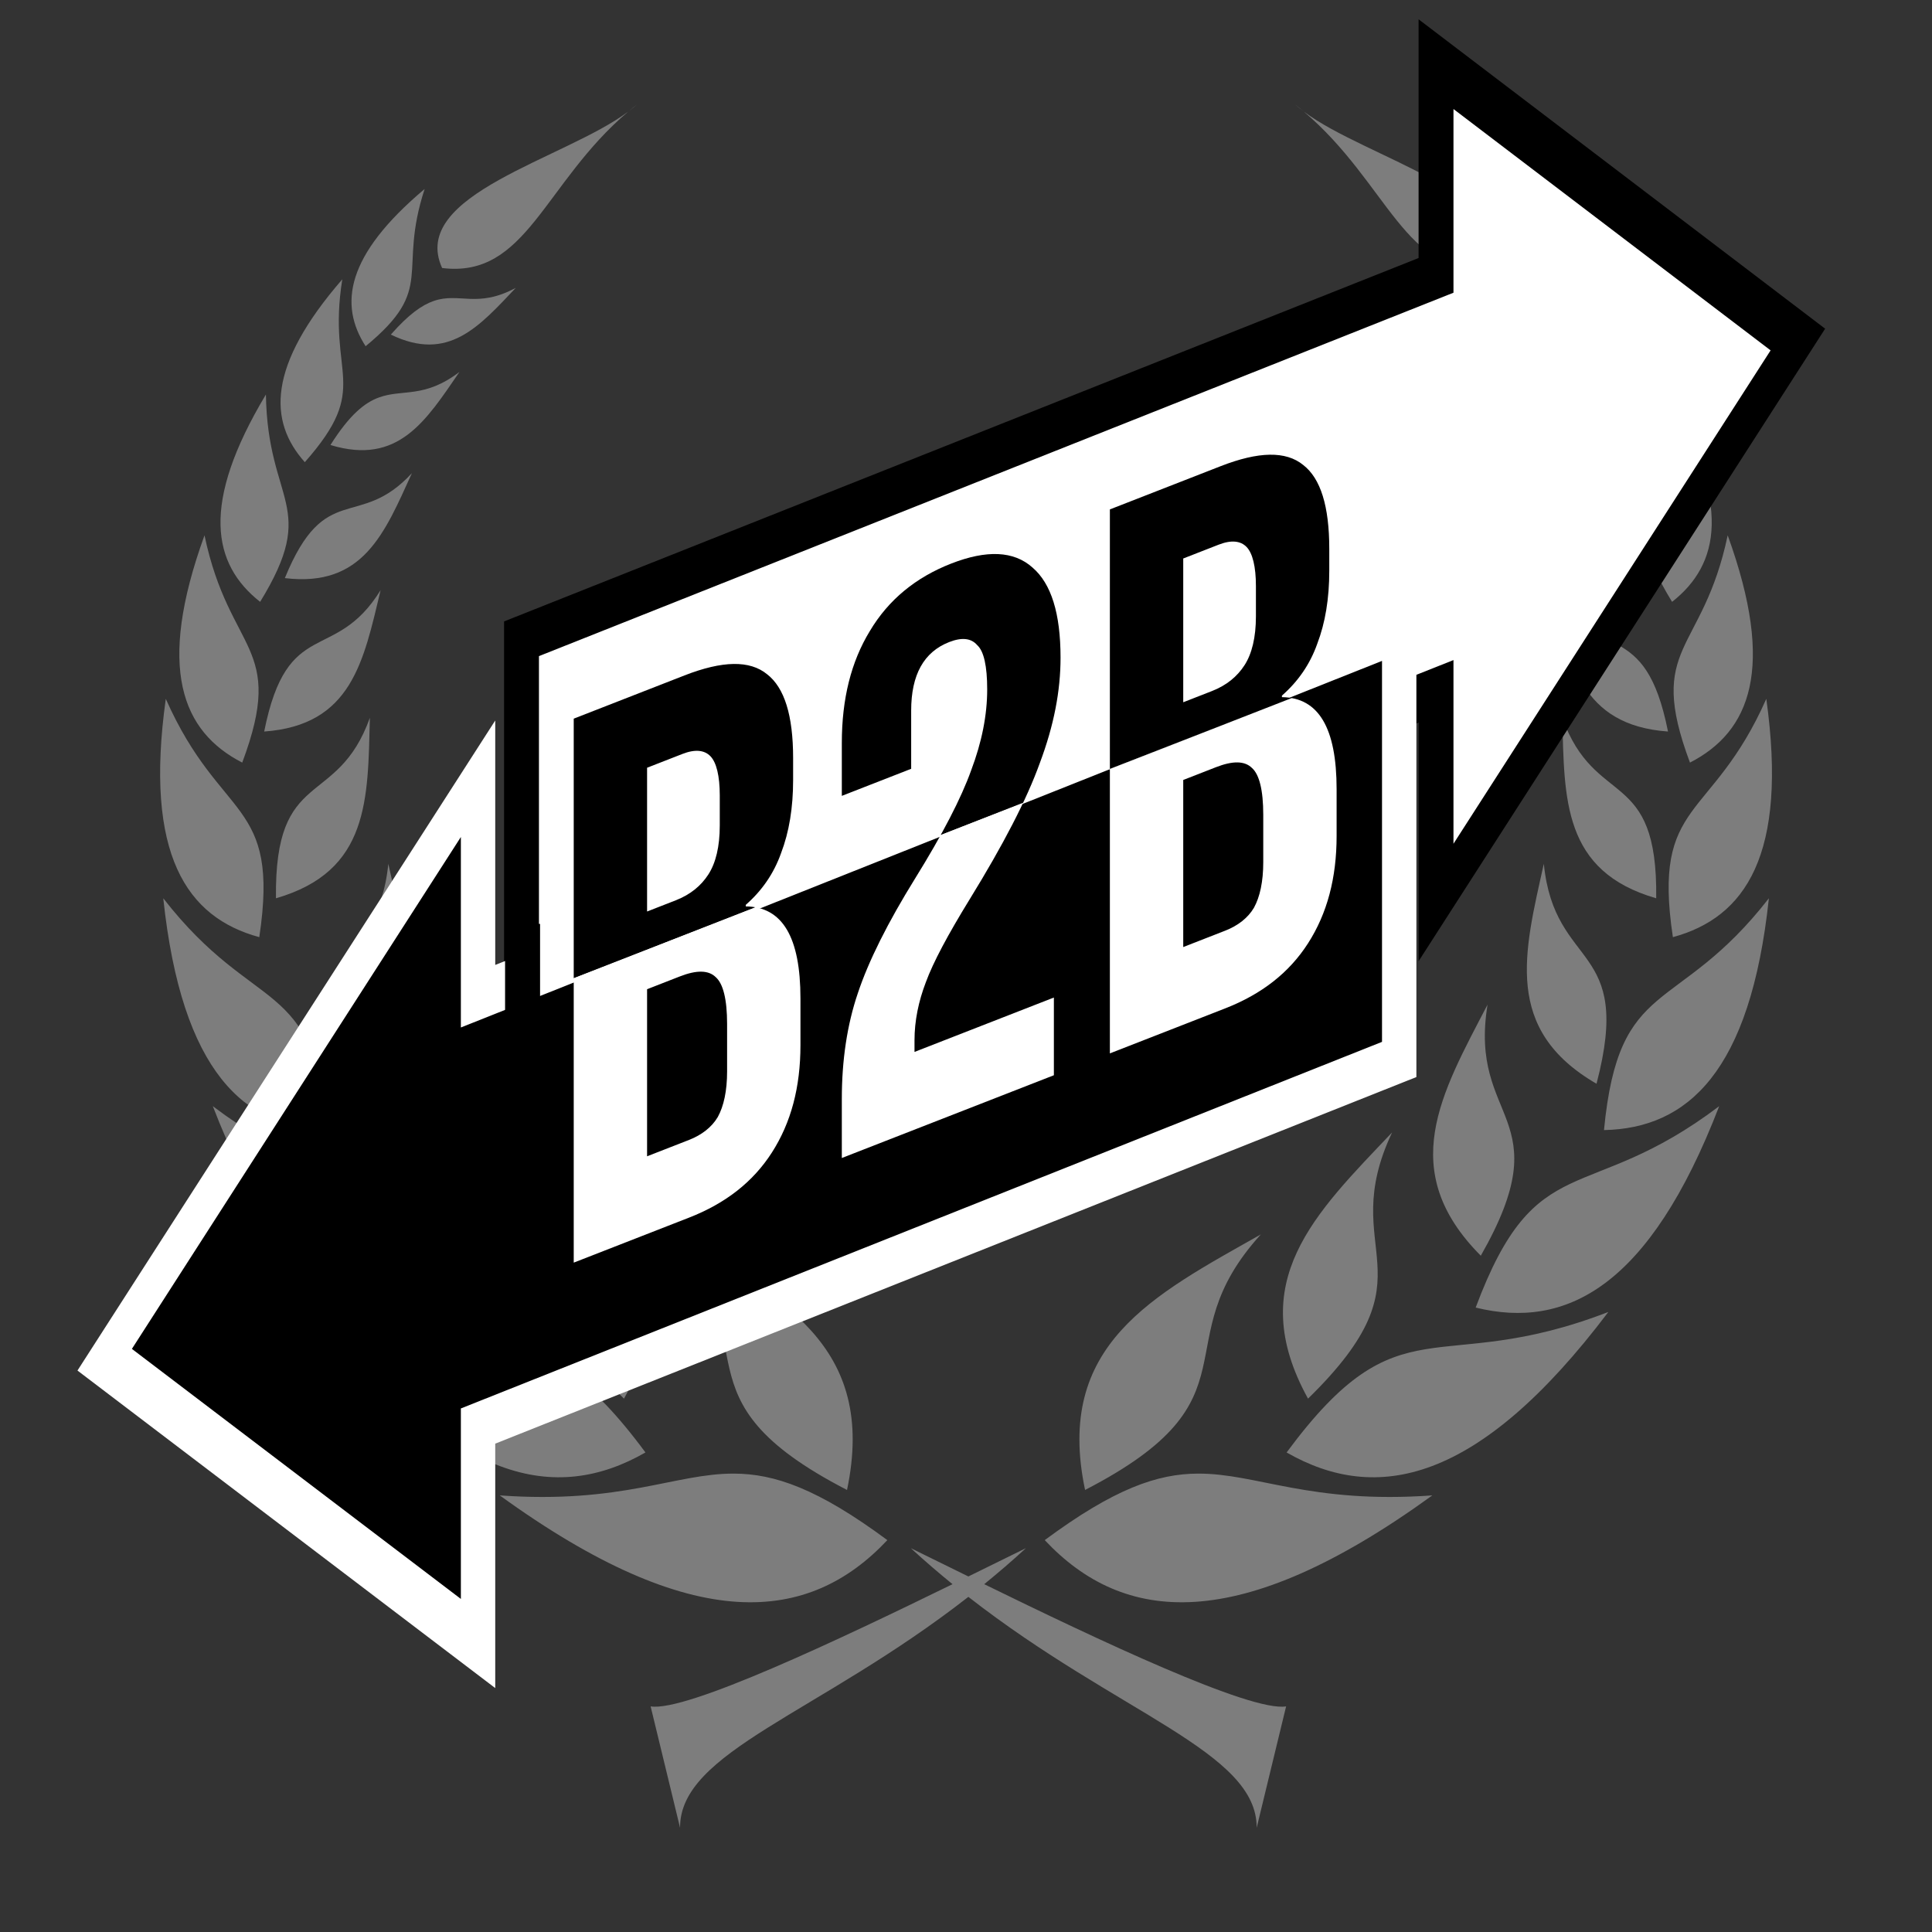 <?xml version="1.0" encoding="UTF-8" standalone="no"?> <svg xmlns="http://www.w3.org/2000/svg" xmlns:xlink="http://www.w3.org/1999/xlink" xmlns:serif="http://www.serif.com/" width="100%" height="100%" viewBox="0 0 1024 1024" version="1.1" xml:space="preserve" style="fill-rule:evenodd;clip-rule:evenodd;stroke-linecap:round;stroke-miterlimit:10;"><rect x="0" y="0" width="1024" height="1024" fill="#333333" stroke="none"/> <g transform="matrix(1,0,0,1,-5746.48,-22.32)"> <g id="B2B-Icon" serif:id="B2B Icon" transform="matrix(1,0,0,1,5746.48,22.32)"> <rect x="0" y="0" width="1024" height="1024" style="fill:none;"></rect> <clipPath id="_clip1"> <rect x="0" y="0" width="1024" height="1024"></rect> </clipPath> <g clip-path="url(#_clip1)"> <g transform="matrix(1.379,0,0,1.379,49.453,-17.217)"> <path d="M209.04,52.588C207.93,53.455 206.844,54.325 205.79,55.213C206.943,54.337 208.069,53.488 209.04,52.588ZM461.85,52.588C462.821,53.488 463.948,54.337 465.1,55.213C464.046,54.325 462.96,53.455 461.85,52.588ZM205.6,55.369C181.449,73.558 121.139,87.18 134.069,115.494C166.546,119.547 173.098,82.892 205.6,55.369ZM465.26,55.369C497.763,82.892 504.346,119.547 536.823,115.494C549.753,87.18 489.411,73.558 465.26,55.369ZM127.35,85.119C96.977,110.668 94.399,129.637 104.662,145.557C131.981,123.057 116.741,117.562 127.35,85.119ZM543.51,85.119C554.119,117.561 538.91,123.057 566.229,145.557C576.493,129.637 573.884,110.668 543.51,85.119ZM95.7,119.838C66.808,153.155 67.263,174.432 81.294,190.119C107.364,160.678 89.697,157.285 95.7,119.838ZM575.17,119.838C581.174,157.286 563.506,160.679 589.576,190.119C603.607,174.432 604.062,153.155 575.17,119.838ZM162.39,123.12C147.538,131.104 140.772,124.746 130.859,128.151C126.353,129.698 121.224,133.269 114.359,141.088C136.441,151.803 148.231,138.054 162.39,123.119L162.39,123.12ZM508.52,123.12C522.679,138.055 534.469,151.804 556.551,141.089C549.687,133.269 544.526,129.699 540.02,128.152C530.107,124.747 523.372,131.105 508.52,123.12L508.52,123.12ZM140.74,155.432C127.184,165.745 118.924,161.922 109.802,165.244C104.329,167.237 98.555,171.796 91.146,183.525C117.242,191.446 127.797,174.282 140.74,155.431L140.74,155.432ZM530.15,155.432C543.093,174.283 553.648,191.447 579.744,183.526C572.335,171.796 566.56,167.238 561.088,165.245C551.967,161.922 543.707,165.745 530.15,155.432L530.15,155.432ZM66.34,164.119C41.154,206.15 45.742,229.349 64.121,243.806C86.967,206.561 66.996,206.253 66.34,164.119ZM604.59,164.119C603.934,206.253 583.962,206.562 606.809,243.807C625.188,229.349 629.776,206.151 604.59,164.119ZM122.46,194.338C101.91,216.578 89.2,196.643 73.616,234.682C103.699,238.314 111.935,217.463 122.46,194.338ZM548.43,194.338C558.955,217.463 567.191,238.314 597.274,234.682C581.69,196.644 568.98,216.578 548.43,194.338ZM42.74,218.244C24.181,269.427 34.128,293.715 57.24,305.588C74.262,260.122 52.388,264.061 42.74,218.244ZM628.18,218.244C618.532,264.061 596.658,260.121 613.68,305.588C636.792,293.716 646.739,269.427 628.18,218.244ZM110.43,239.306C92.731,267.92 74.613,248.857 65.68,293.65C99.262,291.234 103.853,266.76 110.43,239.306ZM560.49,239.306C567.067,266.76 571.658,291.234 605.24,293.65C596.307,248.858 578.189,267.92 560.49,239.306ZM27.86,281.087C19.513,341.002 35.936,365.117 63.798,372.681C71.795,319.334 48.931,328.654 27.86,281.087ZM643.02,281.087C621.95,328.653 599.117,319.334 607.114,372.681C634.975,365.117 651.367,341.002 643.02,281.087ZM106.3,288.368C93.675,323.555 69.567,306.998 70.206,357.743C106.146,347.359 105.494,319.725 106.3,288.368ZM564.61,288.368C565.416,319.725 564.764,347.359 600.704,357.743C601.343,306.998 577.236,323.555 564.61,288.368ZM113.39,344.493C109.237,385.822 78.81,374.487 93.14,429.024C129.095,408.169 120.95,378.515 113.39,344.493ZM557.51,344.493C549.95,378.516 541.805,408.169 577.76,429.024C592.09,374.487 561.663,385.822 557.51,344.493ZM26.89,357.743C33.997,424.581 58.163,446.171 90.234,446.837C84.516,387.174 62.392,403.361 26.89,357.743ZM644.01,357.743C608.508,403.361 586.353,387.174 580.635,446.837C612.706,446.171 636.903,424.581 644.01,357.743ZM135.01,398.618C142.438,444.169 106.51,440.707 137.573,495.118C170.165,462.395 152.908,432.959 135.01,398.618ZM535.88,398.618C517.982,432.959 500.695,462.395 533.286,495.118C564.349,440.707 528.452,444.169 535.88,398.618ZM45.94,437.649C72.788,507.339 104.954,523.563 139.565,515.055C116.27,452.666 97.161,476.398 45.94,437.649ZM624.91,437.649C573.689,476.399 554.611,452.666 531.316,515.055C565.927,523.563 598.061,507.34 624.91,437.649ZM171.66,447.743C193.544,494.119 154.131,501.454 203.972,550.053C228.76,505.121 201.293,478.937 171.66,447.743ZM499.19,447.743C469.557,478.94 442.089,505.123 466.877,550.053C516.718,501.452 477.305,494.117 499.19,447.743ZM222.13,486.931C260.449,529.1 220.945,549.699 289.692,585.15C301.435,529.355 263.751,510.453 222.13,486.931ZM448.75,486.931C407.128,510.453 369.445,529.354 381.188,585.15C449.936,549.699 410.432,529.1 448.75,486.931ZM88.53,516.743C138.549,582.954 177.856,590.43 212.22,570.743C168.232,511.242 155.108,542.443 88.53,516.743ZM582.31,516.743C515.735,542.443 502.641,511.242 458.65,570.743C493.012,590.43 532.287,582.955 582.31,516.743ZM246.25,578.868C223.574,578.783 203.178,590.616 156.219,587.243C230.877,641.347 275.069,636.512 305.189,604.431C278.348,584.552 261.767,578.927 246.251,578.868L246.25,578.868ZM424.59,578.868C409.075,578.927 392.524,584.552 365.684,604.431C395.8,636.513 439.995,641.348 514.654,587.243C467.695,590.616 447.267,578.783 424.592,578.868L424.59,578.868ZM314.21,607.524C319.552,612.441 324.913,617.03 330.241,621.368C287.172,642.434 227.871,670.56 214.211,668.337L225.523,714.993C225.335,685.733 278.46,671.369 336.333,626.243C394.213,671.376 447.333,685.731 447.143,714.993L458.455,668.337C444.794,670.561 385.495,642.436 342.425,621.368C347.756,617.028 353.111,612.444 358.456,607.524C352.267,610.554 344.557,614.362 336.331,618.399C328.114,614.366 320.389,610.551 314.206,607.524L314.21,607.524Z" style="fill:rgb(125,125,125);fill-rule:nonzero;"></path> </g> <g transform="matrix(1.067,-0.424,-2.79505e-18,1.485,-4754.47,1204.12)"> <path d="M4723.64,903.144L4723.64,772.027L5177.92,772.027L5177.92,706.468L5335.45,837.586L5177.92,968.703L5177.92,903.144L4723.64,903.144Z" style="fill:none;stroke:black;stroke-width:34.66px;"></path> <path d="M4723.64,903.144L4723.64,772.027L5177.92,772.027L5177.92,706.468L5335.45,837.586L5177.92,968.703L5177.92,903.144L4723.64,903.144Z" style="fill:white;"></path> </g> <g transform="matrix(-1.083,0.431,0,-1.54,5848.2,-294.761)"> <path d="M4723.64,903.144L4723.64,772.027L5174.45,772.027L5174.45,706.468L5335.45,837.586L5174.45,968.703L5174.45,903.144L4723.64,903.144Z" style="fill:none;stroke:white;stroke-width:33.64px;stroke-miterlimit:9;"></path> <path d="M4723.64,903.144L4723.64,772.027L5174.45,772.027L5174.45,706.468L5335.45,837.586L5174.45,968.703L5174.45,903.144L4723.64,903.144Z"></path> </g> <g transform="matrix(1.645,-0.642,0,1.917,-2079.09,885.458)"> <clipPath id="_clip2"> <rect x="1448.74" y="219.83" width="245.801" height="73.928"></rect> </clipPath> <g clip-path="url(#_clip2)"> <g transform="matrix(214.861,0,0,214.861,1439.93,372.382)"> <path d="M0.041,-0.7L0.207,-0.7C0.264,-0.7 0.305,-0.687 0.331,-0.66C0.357,-0.634 0.37,-0.594 0.37,-0.539L0.37,-0.511C0.37,-0.475 0.364,-0.446 0.352,-0.423C0.341,-0.4 0.323,-0.384 0.299,-0.374L0.299,-0.372C0.354,-0.353 0.381,-0.305 0.381,-0.226L0.381,-0.166C0.381,-0.112 0.367,-0.071 0.338,-0.042C0.31,-0.014 0.269,-0 0.214,-0L0.041,-0L0.041,-0.7ZM0.194,-0.415C0.216,-0.415 0.232,-0.421 0.243,-0.432C0.254,-0.443 0.26,-0.462 0.26,-0.489L0.26,-0.528C0.26,-0.553 0.255,-0.572 0.246,-0.583C0.237,-0.594 0.223,-0.6 0.204,-0.6L0.151,-0.6L0.151,-0.415L0.194,-0.415ZM0.214,-0.1C0.233,-0.1 0.248,-0.105 0.257,-0.115C0.266,-0.126 0.271,-0.144 0.271,-0.169L0.271,-0.23C0.271,-0.262 0.265,-0.284 0.254,-0.296C0.243,-0.309 0.225,-0.315 0.2,-0.315L0.151,-0.315L0.151,-0.1L0.214,-0.1Z" style="fill-rule:nonzero;"></path> </g> <g transform="matrix(214.861,0,0,214.861,1526.74,372.382)"> <path d="M0.039,-0.076C0.039,-0.126 0.047,-0.169 0.063,-0.204C0.079,-0.24 0.108,-0.28 0.149,-0.323C0.19,-0.366 0.218,-0.403 0.233,-0.434C0.249,-0.465 0.257,-0.497 0.257,-0.53C0.257,-0.56 0.252,-0.581 0.242,-0.592C0.233,-0.604 0.219,-0.61 0.2,-0.61C0.162,-0.61 0.143,-0.587 0.143,-0.541L0.143,-0.466L0.039,-0.466L0.039,-0.534C0.039,-0.591 0.053,-0.634 0.081,-0.664C0.109,-0.695 0.15,-0.71 0.203,-0.71C0.256,-0.71 0.297,-0.695 0.325,-0.664C0.353,-0.634 0.367,-0.591 0.367,-0.534C0.367,-0.491 0.357,-0.45 0.336,-0.409C0.316,-0.368 0.281,-0.322 0.231,-0.269C0.198,-0.234 0.176,-0.206 0.165,-0.184C0.154,-0.163 0.148,-0.14 0.148,-0.115L0.148,-0.1L0.357,-0.1L0.357,-0L0.039,-0L0.039,-0.076Z" style="fill-rule:nonzero;"></path> </g> <g transform="matrix(214.861,0,0,214.861,1612.68,372.382)"> <path d="M0.041,-0.7L0.207,-0.7C0.264,-0.7 0.305,-0.687 0.331,-0.66C0.357,-0.634 0.37,-0.594 0.37,-0.539L0.37,-0.511C0.37,-0.475 0.364,-0.446 0.352,-0.423C0.341,-0.4 0.323,-0.384 0.299,-0.374L0.299,-0.372C0.354,-0.353 0.381,-0.305 0.381,-0.226L0.381,-0.166C0.381,-0.112 0.367,-0.071 0.338,-0.042C0.31,-0.014 0.269,-0 0.214,-0L0.041,-0L0.041,-0.7ZM0.194,-0.415C0.216,-0.415 0.232,-0.421 0.243,-0.432C0.254,-0.443 0.26,-0.462 0.26,-0.489L0.26,-0.528C0.26,-0.553 0.255,-0.572 0.246,-0.583C0.237,-0.594 0.223,-0.6 0.204,-0.6L0.151,-0.6L0.151,-0.415L0.194,-0.415ZM0.214,-0.1C0.233,-0.1 0.248,-0.105 0.257,-0.115C0.266,-0.126 0.271,-0.144 0.271,-0.169L0.271,-0.23C0.271,-0.262 0.265,-0.284 0.254,-0.296C0.243,-0.309 0.225,-0.315 0.2,-0.315L0.151,-0.315L0.151,-0.1L0.214,-0.1Z" style="fill-rule:nonzero;"></path> </g> </g> </g> <g transform="matrix(1.645,-0.642,0,1.917,-2079.09,885.458)"> <clipPath id="_clip3"> <rect x="1448.74" y="293.759" width="245.801" height="78.623"></rect> </clipPath> <g clip-path="url(#_clip3)"> <g transform="matrix(214.861,0,0,214.861,1439.93,372.382)"> <path d="M0.041,-0.7L0.207,-0.7C0.264,-0.7 0.305,-0.687 0.331,-0.66C0.357,-0.634 0.37,-0.594 0.37,-0.539L0.37,-0.511C0.37,-0.475 0.364,-0.446 0.352,-0.423C0.341,-0.4 0.323,-0.384 0.299,-0.374L0.299,-0.372C0.354,-0.353 0.381,-0.305 0.381,-0.226L0.381,-0.166C0.381,-0.112 0.367,-0.071 0.338,-0.042C0.31,-0.014 0.269,-0 0.214,-0L0.041,-0L0.041,-0.7ZM0.194,-0.415C0.216,-0.415 0.232,-0.421 0.243,-0.432C0.254,-0.443 0.26,-0.462 0.26,-0.489L0.26,-0.528C0.26,-0.553 0.255,-0.572 0.246,-0.583C0.237,-0.594 0.223,-0.6 0.204,-0.6L0.151,-0.6L0.151,-0.415L0.194,-0.415ZM0.214,-0.1C0.233,-0.1 0.248,-0.105 0.257,-0.115C0.266,-0.126 0.271,-0.144 0.271,-0.169L0.271,-0.23C0.271,-0.262 0.265,-0.284 0.254,-0.296C0.243,-0.309 0.225,-0.315 0.2,-0.315L0.151,-0.315L0.151,-0.1L0.214,-0.1Z" style="fill:white;fill-rule:nonzero;"></path> </g> <g transform="matrix(214.861,0,0,214.861,1526.74,372.382)"> <path d="M0.039,-0.076C0.039,-0.126 0.047,-0.169 0.063,-0.204C0.079,-0.24 0.108,-0.28 0.149,-0.323C0.19,-0.366 0.218,-0.403 0.233,-0.434C0.249,-0.465 0.257,-0.497 0.257,-0.53C0.257,-0.56 0.252,-0.581 0.242,-0.592C0.233,-0.604 0.219,-0.61 0.2,-0.61C0.162,-0.61 0.143,-0.587 0.143,-0.541L0.143,-0.466L0.039,-0.466L0.039,-0.534C0.039,-0.591 0.053,-0.634 0.081,-0.664C0.109,-0.695 0.15,-0.71 0.203,-0.71C0.256,-0.71 0.297,-0.695 0.325,-0.664C0.353,-0.634 0.367,-0.591 0.367,-0.534C0.367,-0.491 0.357,-0.45 0.336,-0.409C0.316,-0.368 0.281,-0.322 0.231,-0.269C0.198,-0.234 0.176,-0.206 0.165,-0.184C0.154,-0.163 0.148,-0.14 0.148,-0.115L0.148,-0.1L0.357,-0.1L0.357,-0L0.039,-0L0.039,-0.076Z" style="fill:white;fill-rule:nonzero;"></path> </g> <g transform="matrix(214.861,0,0,214.861,1612.68,372.382)"> <path d="M0.041,-0.7L0.207,-0.7C0.264,-0.7 0.305,-0.687 0.331,-0.66C0.357,-0.634 0.37,-0.594 0.37,-0.539L0.37,-0.511C0.37,-0.475 0.364,-0.446 0.352,-0.423C0.341,-0.4 0.323,-0.384 0.299,-0.374L0.299,-0.372C0.354,-0.353 0.381,-0.305 0.381,-0.226L0.381,-0.166C0.381,-0.112 0.367,-0.071 0.338,-0.042C0.31,-0.014 0.269,-0 0.214,-0L0.041,-0L0.041,-0.7ZM0.194,-0.415C0.216,-0.415 0.232,-0.421 0.243,-0.432C0.254,-0.443 0.26,-0.462 0.26,-0.489L0.26,-0.528C0.26,-0.553 0.255,-0.572 0.246,-0.583C0.237,-0.594 0.223,-0.6 0.204,-0.6L0.151,-0.6L0.151,-0.415L0.194,-0.415ZM0.214,-0.1C0.233,-0.1 0.248,-0.105 0.257,-0.115C0.266,-0.126 0.271,-0.144 0.271,-0.169L0.271,-0.23C0.271,-0.262 0.265,-0.284 0.254,-0.296C0.243,-0.309 0.225,-0.315 0.2,-0.315L0.151,-0.315L0.151,-0.1L0.214,-0.1Z" style="fill:white;fill-rule:nonzero;"></path> </g> </g> </g> <g transform="matrix(1,0,0,1,-5746.48,0)"> <rect x="6014.18" y="489.68" width="18.547" height="91.468"></rect> </g> </g> </g> </g> </svg> 